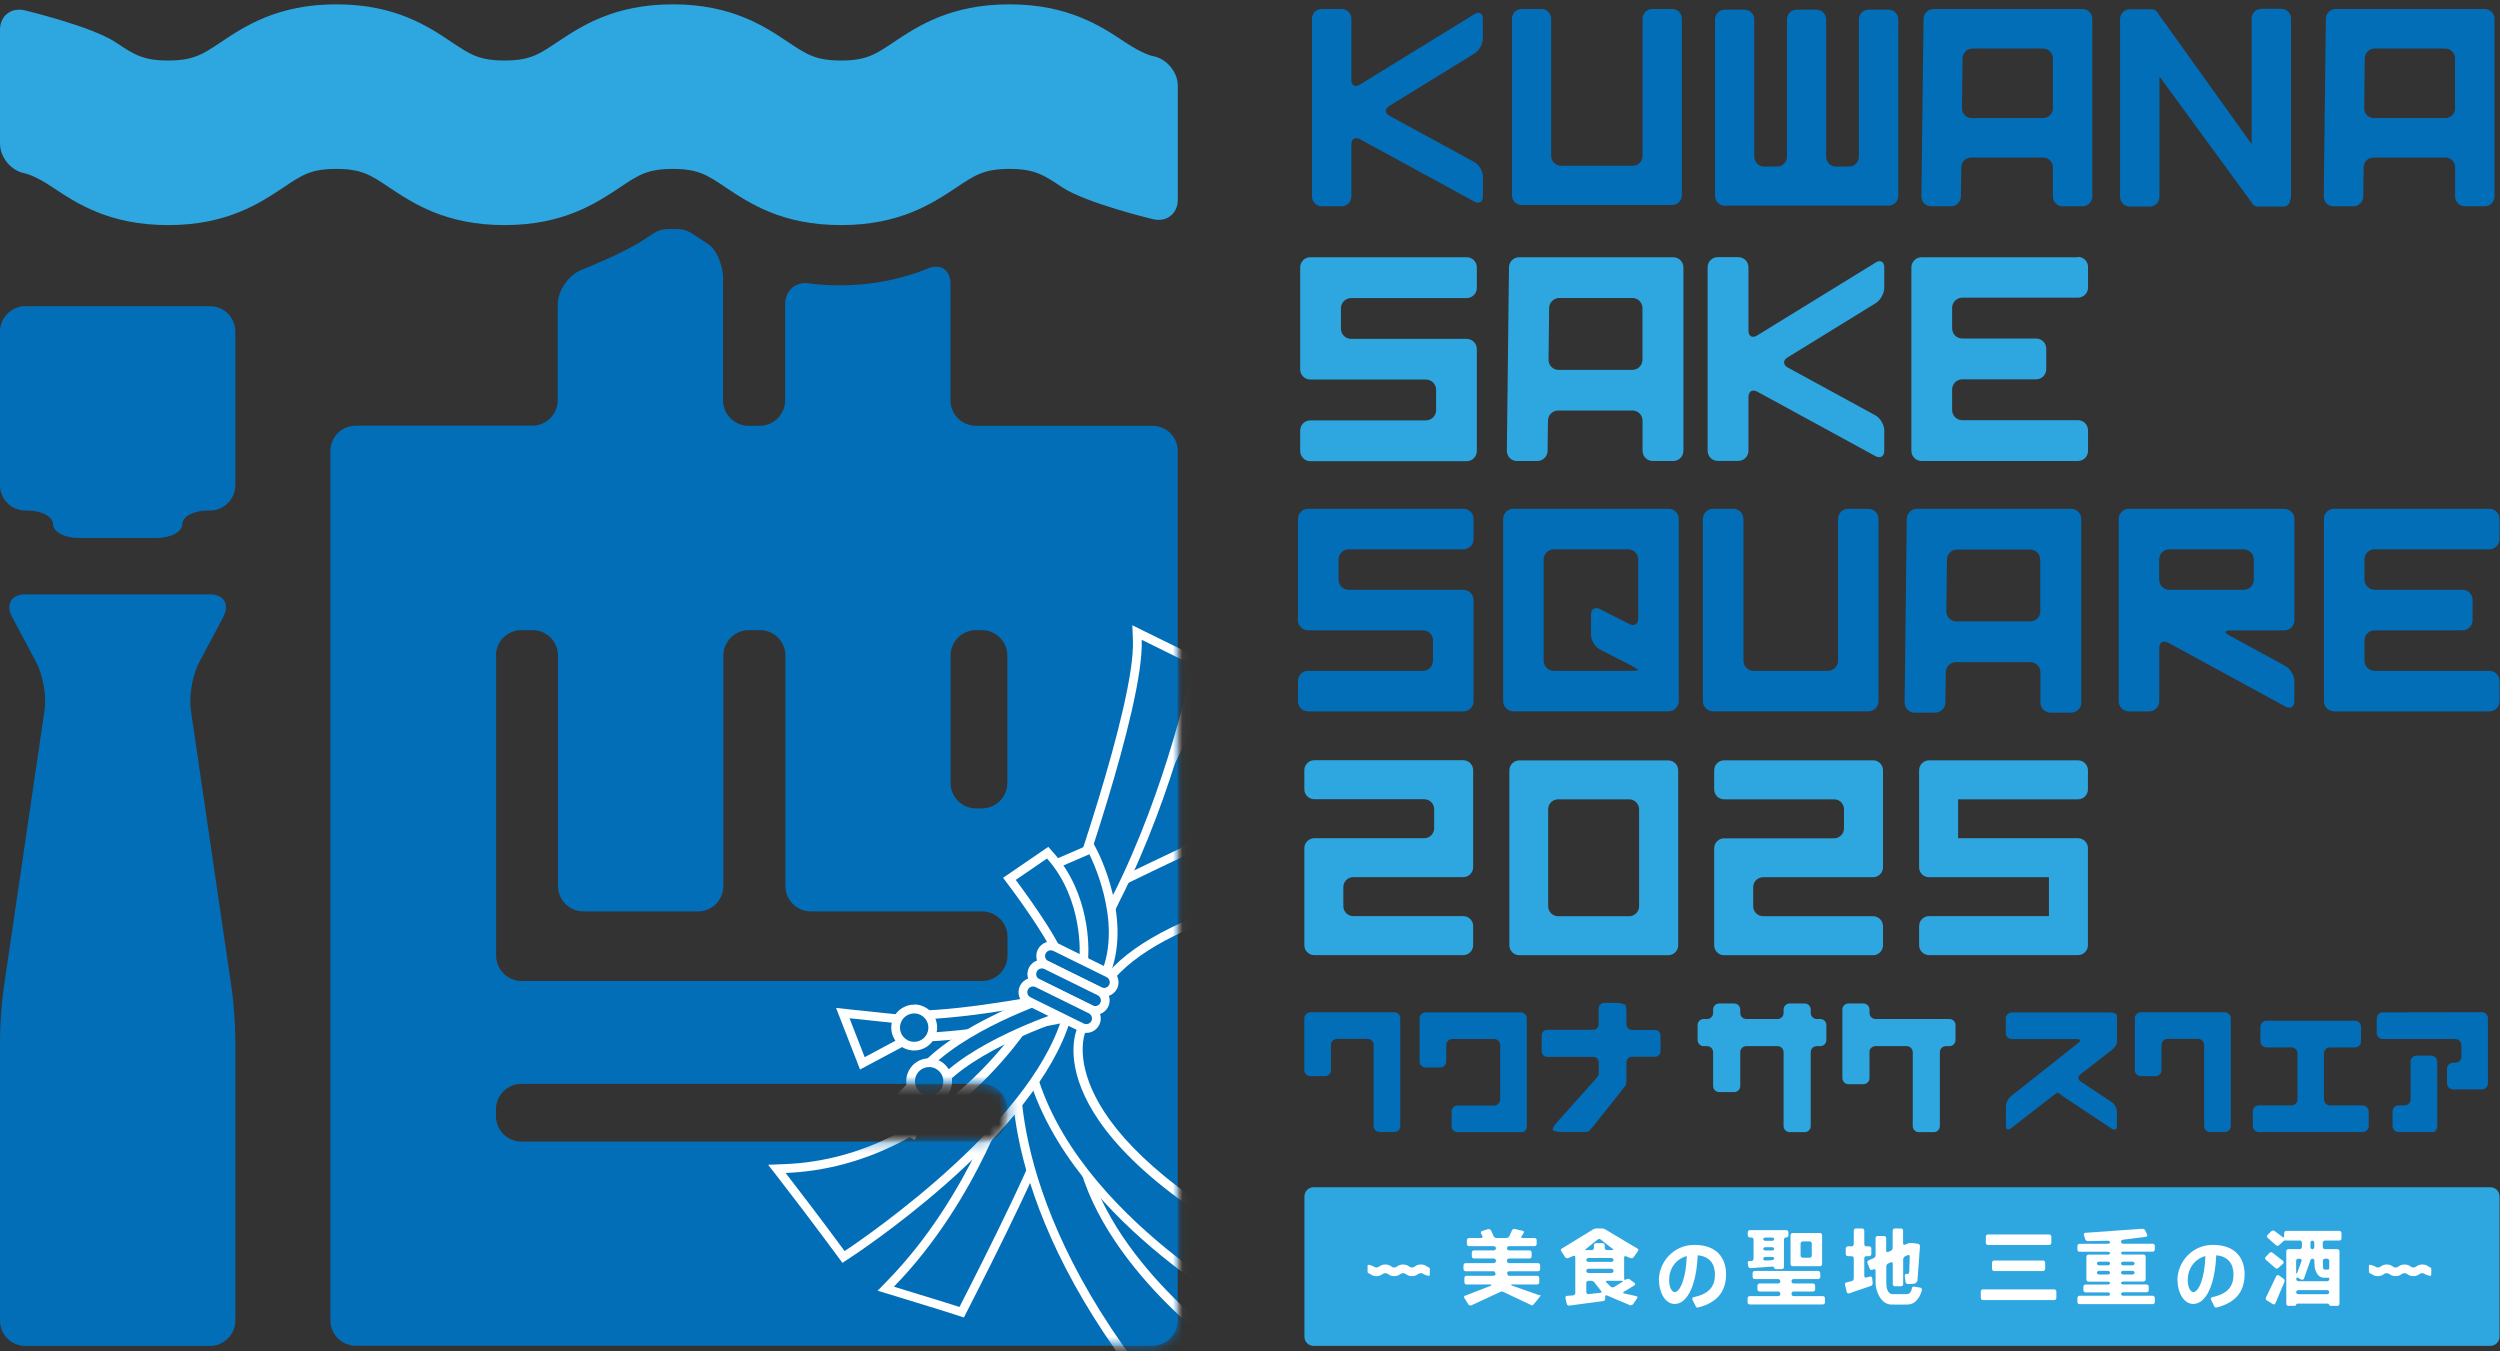 <svg width="259" height="140" viewBox="0 0 259 140" fill="none" xmlns="http://www.w3.org/2000/svg">
<rect x="0" y="0" width="259" height="140" fill="#333333" stroke="none"/>
<path d="M151.95 26.65H135.75C135.17 26.65 134.7 27.12 134.7 27.7V38.27C134.7 38.84 135.17 39.32 135.75 39.32H147.73C148.3 39.32 148.78 39.79 148.78 40.37V42.5C148.78 43.07 148.31 43.55 147.73 43.55H135.75C135.17 43.55 134.7 44.02 134.7 44.6V46.73C134.7 47.3 135.17 47.78 135.75 47.78H151.95C152.52 47.78 153 47.31 153 46.73V36.16C153 35.58 152.53 35.11 151.95 35.11H139.97C139.4 35.11 138.92 34.64 138.92 34.06V31.93C138.92 31.36 139.39 30.88 139.97 30.88H151.95C152.52 30.88 153 30.41 153 29.83V27.7C153 27.12 152.53 26.65 151.95 26.65Z" fill="#2EA7E0"/>
<path d="M215.27 26.65H199.07C198.5 26.65 198.02 27.12 198.02 27.7V46.71C198.02 47.28 198.49 47.76 199.07 47.76H215.27C215.85 47.76 216.32 47.29 216.32 46.71V44.58C216.32 44 215.85 43.53 215.27 43.53H203.29C202.71 43.53 202.24 43.06 202.24 42.48V40.35C202.24 39.77 202.71 39.3 203.29 39.3H210.94C211.52 39.3 211.99 38.83 211.99 38.25V36.12C211.99 35.54 211.52 35.07 210.94 35.07H203.29C202.71 35.07 202.24 34.6 202.24 34.02V31.89C202.24 31.32 202.71 30.84 203.29 30.84H215.27C215.85 30.84 216.32 30.37 216.32 29.79V27.66C216.32 27.08 215.85 26.61 215.27 26.61" fill="#2EA7E0"/>
<path d="M194.32 27.2L182.03 34.76C181.54 35.06 181.14 34.84 181.14 34.26V27.69C181.14 27.11 180.67 26.64 180.09 26.64H177.96C177.38 26.64 176.91 27.11 176.91 27.69V46.7C176.91 47.28 177.38 47.75 177.96 47.75H180.09C180.67 47.75 181.14 47.28 181.14 46.7V41.12C181.14 40.55 181.55 40.3 182.06 40.58L194.29 47.25C194.8 47.53 195.21 47.28 195.21 46.71V44.58C195.21 44.01 194.8 43.31 194.29 43.03L185.22 38.08C184.71 37.8 184.7 37.33 185.19 37.03L194.32 31.41C194.81 31.11 195.21 30.39 195.21 29.82V27.69C195.21 27.11 194.81 26.89 194.32 27.19" fill="#2EA7E0"/>
<path d="M173.34 26.65H157.39C156.81 26.65 156.34 27.12 156.33 27.7L156.11 46.71C156.11 47.29 156.57 47.76 157.14 47.76H159.27C159.85 47.76 160.32 47.29 160.33 46.71L160.37 43.58C160.37 43 160.85 42.53 161.43 42.53H169.12C169.7 42.53 170.17 43 170.17 43.58V46.71C170.17 47.29 170.64 47.76 171.22 47.76H173.35C173.92 47.76 174.4 47.29 174.4 46.71V27.7C174.4 27.12 173.93 26.65 173.35 26.65M170.16 37.27C170.16 37.84 169.69 38.32 169.11 38.32H161.46C160.89 38.32 160.42 37.85 160.43 37.27L160.49 31.92C160.49 31.35 160.97 30.87 161.55 30.87H169.11C169.69 30.87 170.16 31.34 170.16 31.92V37.27Z" fill="#2EA7E0"/>
<path d="M257.43 0.93H241.98C241.42 0.93 240.96 1.39 240.96 1.94L240.74 20.36C240.74 20.92 241.18 21.37 241.74 21.37H243.8C244.36 21.37 244.82 20.91 244.83 20.36L244.87 17.33C244.87 16.77 245.34 16.32 245.89 16.32H253.34C253.9 16.32 254.35 16.78 254.35 17.33V20.36C254.35 20.92 254.81 21.37 255.36 21.37H257.42C257.98 21.37 258.43 20.91 258.43 20.36V1.94C258.43 1.38 257.97 0.93 257.42 0.93M254.35 11.22C254.35 11.78 253.89 12.23 253.34 12.23H245.93C245.37 12.23 244.92 11.77 244.93 11.22L244.99 6.04C244.99 5.48 245.46 5.03 246.01 5.03H253.33C253.89 5.03 254.34 5.49 254.34 6.04V11.22H254.35Z" fill="#036EB8"/>
<path d="M215.76 0.93H200.31C199.75 0.93 199.29 1.39 199.28 1.94L199.06 20.36C199.06 20.92 199.5 21.37 200.06 21.37H202.12C202.68 21.37 203.14 20.91 203.15 20.36L203.19 17.33C203.19 16.77 203.66 16.32 204.22 16.32H211.67C212.23 16.32 212.68 16.78 212.68 17.33V20.36C212.68 20.92 213.14 21.37 213.69 21.37H215.75C216.31 21.37 216.76 20.91 216.76 20.36V1.94C216.76 1.38 216.3 0.93 215.75 0.93M212.68 11.22C212.68 11.78 212.22 12.23 211.67 12.23H204.26C203.7 12.23 203.25 11.77 203.26 11.22L203.32 6.04C203.32 5.48 203.79 5.03 204.35 5.03H211.67C212.23 5.03 212.68 5.49 212.68 6.04V11.22Z" fill="#036EB8"/>
<path d="M152.76 1.46L140.86 8.78C140.39 9.07 140 8.85 140 8.3V1.94C140 1.38 139.54 0.93 138.99 0.93H136.93C136.37 0.93 135.92 1.39 135.92 1.94V20.36C135.92 20.92 136.38 21.37 136.93 21.37H138.99C139.55 21.37 140 20.91 140 20.36V14.95C140 14.39 140.4 14.16 140.89 14.42L152.74 20.88C153.23 21.15 153.63 20.91 153.63 20.35V18.29C153.63 17.73 153.23 17.06 152.74 16.79L143.95 12C143.46 11.73 143.45 11.28 143.92 10.98L152.76 5.54C153.24 5.25 153.62 4.55 153.62 4V1.94C153.62 1.38 153.23 1.17 152.76 1.46Z" fill="#036EB8"/>
<path d="M236.34 0.91H234.28C233.72 0.91 233.27 1.37 233.27 1.92V14.93L223.58 1.4C223.48 1.14 223.22 0.96 222.94 0.96H220.65C220.09 0.96 219.64 1.42 219.64 1.97V20.39C219.64 20.95 220.1 21.4 220.65 21.4H222.71C223.27 21.4 223.72 20.94 223.72 20.39V7.92L233.26 20.96C233.36 21.22 233.62 21.4 233.9 21.4H236.58C236.97 21.4 237.24 21.09 237.26 20.74C237.31 20.62 237.35 20.48 237.35 20.34V1.92C237.35 1.36 236.89 0.91 236.34 0.91Z" fill="#036EB8"/>
<path d="M195.63 1H193.59C193.03 1 192.58 1.46 192.58 2.01V16.24C192.58 16.8 192.12 17.25 191.57 17.25H190.2C189.64 17.25 189.19 16.79 189.19 16.24V2.01C189.19 1.45 188.73 1 188.18 1H186.14C185.58 1 185.13 1.46 185.13 2.01V16.24C185.13 16.8 184.67 17.25 184.12 17.25H182.75C182.19 17.25 181.74 16.79 181.74 16.24V2.01C181.74 1.45 181.28 1 180.73 1H178.69C178.13 1 177.68 1.46 177.68 2.01V20.3C177.68 20.86 178.14 21.31 178.69 21.31H195.65C196.21 21.31 196.66 20.85 196.66 20.3V2.01C196.66 1.45 196.2 1 195.65 1" fill="#036EB8"/>
<path d="M173.22 0.93H171.18C170.62 0.93 170.17 1.39 170.17 1.94V16.16C170.17 16.72 169.71 17.17 169.16 17.17H161.71C161.15 17.17 160.7 16.71 160.7 16.16V1.94C160.7 1.38 160.24 0.93 159.69 0.93H157.65C157.09 0.93 156.64 1.39 156.64 1.94V20.23C156.64 20.79 157.1 21.24 157.65 21.24H173.23C173.79 21.24 174.24 20.78 174.24 20.23V1.94C174.24 1.38 173.78 0.93 173.23 0.93" fill="#036EB8"/>
<path d="M151.61 52.71H135.52C134.94 52.71 134.47 53.18 134.47 53.76V64.251C134.47 64.831 134.94 65.3 135.52 65.3H147.41C147.99 65.3 148.46 65.77 148.46 66.35V68.45C148.46 69.03 147.99 69.501 147.41 69.501H135.52C134.94 69.501 134.47 69.97 134.47 70.55V72.65C134.47 73.231 134.94 73.7 135.52 73.7H151.61C152.19 73.7 152.66 73.231 152.66 72.65V62.16C152.66 61.581 152.19 61.11 151.61 61.11H139.72C139.14 61.11 138.67 60.641 138.67 60.06V57.96C138.67 57.39 139.14 56.91 139.72 56.91H151.61C152.19 56.91 152.66 56.44 152.66 55.86V53.76C152.66 53.18 152.19 52.71 151.61 52.71Z" fill="#036EB8"/>
<path d="M193.57 52.71H191.47C190.9 52.71 190.42 53.18 190.42 53.76V68.45C190.42 69.03 189.95 69.501 189.37 69.501H181.67C181.09 69.501 180.62 69.03 180.62 68.45V53.76C180.62 53.18 180.15 52.71 179.57 52.71H177.47C176.89 52.71 176.42 53.18 176.42 53.76V72.64C176.42 73.22 176.89 73.691 177.47 73.691H193.56C194.14 73.691 194.61 73.22 194.61 72.64V53.76C194.61 53.18 194.14 52.71 193.56 52.71" fill="#036EB8"/>
<path d="M246.01 56.91H257.9C258.48 56.91 258.95 56.44 258.95 55.86V53.76C258.95 53.18 258.48 52.71 257.9 52.71H241.81C241.23 52.71 240.76 53.18 240.76 53.76V72.65C240.76 73.231 241.23 73.7 241.81 73.7H257.9C258.48 73.7 258.95 73.231 258.95 72.65V70.55C258.95 69.97 258.48 69.501 257.9 69.501H246.01C245.43 69.501 244.96 69.03 244.96 68.45V66.35C244.96 65.77 245.43 65.3 246.01 65.3H255.11C255.69 65.3 256.16 64.831 256.16 64.251V62.151C256.16 61.571 255.69 61.1 255.11 61.1H246.01C245.43 61.1 244.96 60.63 244.96 60.05V57.95C244.96 57.37 245.43 56.901 246.01 56.901" fill="#036EB8"/>
<path d="M172.87 52.71H156.78C156.2 52.71 155.73 53.18 155.73 53.76V72.64C155.73 73.22 156.2 73.691 156.78 73.691H172.87C173.45 73.691 173.92 73.22 173.92 72.64V53.76C173.92 53.18 173.45 52.71 172.87 52.71ZM169.72 64.08C169.72 64.66 169.3 64.91 168.79 64.65L165.76 63.1C165.25 62.84 164.83 63.1 164.83 63.67V65.77C164.83 66.34 165.25 67.03 165.76 67.29L168.79 68.841C169.3 69.1 169.72 69.361 169.72 69.41C169.72 69.46 169.25 69.501 168.67 69.501H160.97C160.39 69.501 159.92 69.03 159.92 68.45V57.96C159.92 57.38 160.39 56.91 160.97 56.91H168.67C169.25 56.91 169.72 57.38 169.72 57.96V64.08Z" fill="#036EB8"/>
<path d="M236.64 52.71H220.55C219.97 52.71 219.5 53.18 219.5 53.76V72.65C219.5 73.231 219.97 73.7 220.55 73.7H222.65C223.23 73.7 223.7 73.231 223.7 72.65V67.121C223.7 66.54 224.11 66.3 224.62 66.58L236.77 73.2C237.28 73.48 237.69 73.231 237.69 72.65V70.55C237.69 69.97 237.28 69.281 236.77 69.001L230.92 65.811C230.41 65.531 230.47 65.311 231.05 65.311H236.65C237.23 65.311 237.7 64.84 237.7 64.26V53.77C237.7 53.2 237.23 52.721 236.65 52.721M233.49 60.06C233.49 60.641 233.02 61.11 232.44 61.11H224.74C224.16 61.11 223.69 60.641 223.69 60.06V57.96C223.69 57.38 224.16 56.91 224.74 56.91H232.44C233.01 56.91 233.49 57.38 233.49 57.96V60.06Z" fill="#036EB8"/>
<path d="M214.55 52.71H198.6C198.02 52.71 197.55 53.18 197.54 53.76L197.32 72.781C197.32 73.361 197.78 73.83 198.35 73.83H200.48C201.06 73.83 201.53 73.361 201.54 72.781L201.58 69.65C201.58 69.07 202.06 68.6 202.64 68.6H210.34C210.92 68.6 211.39 69.07 211.39 69.65V72.781C211.39 73.361 211.86 73.83 212.44 73.83H214.57C215.15 73.83 215.62 73.361 215.62 72.781V53.76C215.62 53.19 215.15 52.71 214.57 52.71M211.38 63.33C211.38 63.91 210.91 64.38 210.33 64.38H202.68C202.1 64.38 201.64 63.91 201.64 63.33L201.7 57.98C201.7 57.4 202.18 56.931 202.76 56.931H210.32C210.9 56.931 211.37 57.4 211.37 57.98V63.33H211.38Z" fill="#036EB8"/>
<path d="M177.48 112.51C177.48 112.86 177.76 113.14 178.11 113.14H179.66C180.01 113.14 180.29 112.86 180.29 112.51V109.01C180.29 108.66 180.57 108.38 180.92 108.38H184.15C184.5 108.38 184.78 108.66 184.78 109.01V116.66C184.78 117 185.06 117.29 185.41 117.29H186.96C187.31 117.29 187.59 117.01 187.59 116.66V109.01C187.59 108.66 187.87 108.38 188.22 108.38H188.58C188.93 108.38 189.21 108.1 189.21 107.75V106.2C189.21 105.85 188.93 105.57 188.58 105.57H188.22C187.88 105.57 187.59 105.29 187.59 104.94V104.59C187.59 104.24 187.31 103.96 186.96 103.96H185.41C185.06 103.96 184.78 104.24 184.78 104.59V104.94C184.78 105.29 184.5 105.57 184.15 105.57H180.92C180.57 105.57 180.29 105.29 180.29 104.94V104.59C180.29 104.24 180.01 103.96 179.66 103.96H178.11C177.76 103.96 177.48 104.24 177.48 104.59V104.94C177.48 105.29 177.2 105.57 176.85 105.57H176.5C176.15 105.57 175.87 105.85 175.87 106.2V107.75C175.87 108.1 176.15 108.38 176.5 108.38H176.85C177.2 108.38 177.48 108.66 177.48 109.01V112.51Z" fill="#2EA7E0"/>
<path d="M193.67 109.01C193.67 108.66 193.95 108.38 194.3 108.38H197.53C197.87 108.38 198.16 108.66 198.16 109.01V116.66C198.16 117 198.44 117.29 198.79 117.29H200.34C200.69 117.29 200.97 117.01 200.97 116.66V109.01C200.97 108.66 201.25 108.38 201.6 108.38H201.96C202.31 108.38 202.59 108.1 202.59 107.75V106.2C202.59 105.85 202.31 105.57 201.96 105.57H194.31C193.96 105.57 193.68 105.29 193.68 104.94V104.59C193.68 104.24 193.4 103.96 193.05 103.96H191.5C191.15 103.96 190.87 104.24 190.87 104.59V111.69C190.87 112.03 191.15 112.32 191.5 112.32H193.05C193.4 112.32 193.68 112.04 193.68 111.69V109L193.67 109.01Z" fill="#2EA7E0"/>
<path d="M245.39 115.15C245.39 114.8 245.11 114.52 244.76 114.52H241.39C241.04 114.52 240.76 114.24 240.76 113.89V109.14C240.76 108.79 241.04 108.51 241.39 108.51H243.97C244.32 108.51 244.6 108.23 244.6 107.88V106.38C244.6 106.03 244.32 105.75 243.97 105.75H234.81C234.46 105.75 234.18 106.03 234.18 106.38V107.88C234.18 108.22 234.46 108.51 234.81 108.51H237.39C237.74 108.51 238.02 108.79 238.02 109.14V113.89C238.02 114.23 237.74 114.52 237.39 114.52H234.02C233.67 114.52 233.39 114.8 233.39 115.15V116.65C233.39 117 233.67 117.28 234.02 117.28H244.77C245.12 117.28 245.4 117 245.4 116.65V115.15H245.39Z" fill="#036EB8"/>
<path d="M223.93 108.26C223.93 107.91 224.21 107.63 224.56 107.63H227.72C228.07 107.63 228.35 107.91 228.35 108.26V116.65C228.35 117 228.63 117.28 228.98 117.28H230.48C230.83 117.28 231.11 117 231.11 116.65V105.5C231.11 105.15 230.83 104.87 230.48 104.87H221.8C221.45 104.87 221.17 105.15 221.17 105.5V110.86C221.17 111.21 221.45 111.49 221.8 111.49H223.3C223.65 111.49 223.93 111.21 223.93 110.86V108.26Z" fill="#036EB8"/>
<path d="M252.03 117.28C252.29 117.28 252.5 117 252.5 116.65V109.99C252.5 109.65 252.22 109.36 251.87 109.36H250.37C250.02 109.36 249.74 109.64 249.74 109.99V113.89C249.74 114.24 249.46 114.52 249.11 114.52H248.5C248.15 114.52 247.87 114.8 247.87 115.15V116.65C247.87 117 248.15 117.28 248.5 117.28H252.03Z" fill="#036EB8"/>
<path d="M257.75 105.49C257.75 105.14 257.47 104.86 257.12 104.86L246.86 104.88C246.51 104.88 246.23 105.16 246.23 105.51V107.01C246.23 107.35 246.51 107.64 246.86 107.64H254.37C254.72 107.64 255 107.92 255 108.27V109.47C255 109.81 254.72 110.1 254.37 110.1H254.14C253.79 110.1 253.51 110.38 253.51 110.73V112.23C253.51 112.58 253.79 112.86 254.14 112.86H257.12C257.47 112.86 257.75 112.58 257.75 112.23V105.49Z" fill="#036EB8"/>
<path d="M213.18 113.16C213.18 113.16 213.41 113.37 213.7 113.56L218.79 116.94C219.08 117.13 219.31 117 219.31 116.66V115.16C219.31 114.81 219.07 114.38 218.79 114.19L215.55 112.04C215.26 111.85 215.25 111.52 215.52 111.31L218.82 108.75C219.09 108.54 219.32 108.2 219.32 108.01V105.25C219.32 105.05 219.04 104.89 218.69 104.89H208.43C208.09 104.89 207.8 105.17 207.8 105.52V107.02C207.8 107.37 208.08 107.65 208.43 107.65H215.18C215.53 107.65 215.59 107.83 215.32 108.04L208.3 113.6C208.03 113.81 207.81 114.27 207.81 114.62V116.67C207.81 117.01 208.03 117.12 208.31 116.91L212.7 113.51C212.97 113.3 213.2 113.15 213.2 113.18" fill="#036EB8"/>
<path d="M137.89 108.26C137.89 107.91 138.17 107.63 138.52 107.63H141.68C142.03 107.63 142.31 107.91 142.31 108.26V116.65C142.31 117 142.59 117.28 142.94 117.28H144.44C144.79 117.28 145.07 117 145.07 116.65V105.5C145.07 105.15 144.79 104.87 144.44 104.87H135.76C135.41 104.87 135.13 105.15 135.13 105.5V110.86C135.13 111.21 135.41 111.49 135.76 111.49H137.26C137.61 111.49 137.89 111.21 137.89 110.86V108.26Z" fill="#036EB8"/>
<path d="M147.7 104.88C147.35 104.88 147.07 105.16 147.07 105.51V109.96C147.07 110.31 147.35 110.59 147.7 110.59H149.2C149.55 110.59 149.83 110.31 149.83 109.96V108.27C149.83 107.92 150.11 107.64 150.46 107.64H154.79C155.13 107.64 155.42 107.92 155.42 108.27V113.9C155.42 114.25 155.14 114.53 154.79 114.53H151.01C150.66 114.53 150.38 114.81 150.38 115.16V116.66C150.38 117.01 150.66 117.29 151.01 117.29H157.71C157.97 117.29 158.18 117.01 158.18 116.66V105.51C158.18 105.16 157.9 104.88 157.55 104.88H147.71H147.7Z" fill="#036EB8"/>
<path d="M172.03 107.27C172.03 106.96 171.77 106.7 171.46 106.7H169.07C168.76 106.7 168.5 106.44 168.5 106.13V104.93C168.5 104.62 168.45 104.26 168.4 104.13C168.34 104.01 167.79 103.9 167.48 103.9H166.19C165.88 103.9 165.62 104.16 165.62 104.47V106.12C165.62 106.43 165.36 106.69 165.05 106.69H160.29C159.98 106.69 159.72 106.95 159.72 107.26V108.92C159.72 109.23 159.98 109.49 160.29 109.49H165.06C165.37 109.49 165.63 109.75 165.63 110.06V110.66C165.63 110.97 165.63 111.29 165.61 111.37C165.6 111.44 165.31 111.79 165.1 112.02L161.27 116.31C161.06 116.54 160.87 116.86 160.85 117C160.83 117.15 161.35 117.27 161.66 117.27H163.82C164.13 117.27 164.44 117.27 164.49 117.25C164.55 117.24 164.83 116.96 165.03 116.72L167.97 113.02C168.17 112.77 168.36 112.52 168.41 112.46C168.46 112.4 168.5 111.96 168.5 111.64V110.05C168.5 109.74 168.76 109.48 169.07 109.48H171.46C171.77 109.48 172.03 109.22 172.03 108.91V107.25V107.27Z" fill="#036EB8"/>
<path d="M151.59 98.95C152.16 98.95 152.62 98.49 152.62 97.92V95.94C152.62 95.37 152.16 94.91 151.59 94.91H140.2C139.64 94.91 139.17 94.45 139.17 93.88V91.9C139.17 91.33 139.63 90.87 140.2 90.87H151.59C152.16 90.87 152.62 90.41 152.62 89.84V79.79C152.62 79.23 152.16 78.76 151.59 78.76H136.16C135.6 78.76 135.13 79.22 135.13 79.79V81.77C135.13 82.33 135.59 82.8 136.16 82.8H147.55C148.12 82.8 148.58 83.26 148.58 83.83V85.81C148.58 86.37 148.12 86.84 147.55 86.84H136.16C135.6 86.84 135.13 87.3 135.13 87.87V97.92C135.13 98.49 135.59 98.95 136.16 98.95H151.59Z" fill="#2EA7E0"/>
<path d="M157.4 78.78C156.84 78.78 156.37 79.24 156.37 79.81V97.93C156.37 98.5 156.83 98.96 157.4 98.96H172.83C173.4 98.96 173.86 98.5 173.86 97.93V79.81C173.86 79.24 173.4 78.78 172.83 78.78H157.4ZM169.81 93.89C169.81 94.46 169.35 94.92 168.78 94.92H161.42C160.86 94.92 160.39 94.46 160.39 93.89V83.84C160.39 83.27 160.85 82.81 161.42 82.81H168.78C169.34 82.81 169.81 83.27 169.81 83.84V93.89Z" fill="#2EA7E0"/>
<path d="M194.05 90.88C194.62 90.88 195.08 90.42 195.08 89.85V79.8C195.08 79.23 194.62 78.77 194.05 78.77H178.62C178.06 78.77 177.59 79.23 177.59 79.8V81.78C177.59 82.35 178.05 82.81 178.62 82.81H190.01C190.58 82.81 191.04 83.27 191.04 83.84V85.82C191.04 86.38 190.58 86.85 190.01 86.85H178.62C178.06 86.85 177.59 87.31 177.59 87.88V97.93C177.59 98.5 178.05 98.96 178.62 98.96H194.05C194.62 98.96 195.08 98.5 195.08 97.93V95.95C195.08 95.39 194.62 94.92 194.05 94.92H182.66C182.1 94.92 181.63 94.46 181.63 93.89V91.91C181.63 91.34 182.09 90.88 182.66 90.88H194.05Z" fill="#2EA7E0"/>
<path d="M203.89 82.81H215.28C215.84 82.81 216.31 82.35 216.31 81.78V79.8C216.31 79.24 215.85 78.77 215.28 78.77H199.85C199.28 78.77 198.82 79.23 198.82 79.8V89.85C198.82 90.42 199.28 90.88 199.85 90.88H212.27V94.91H199.85C199.28 94.91 198.82 95.37 198.82 95.94V97.92C198.82 98.48 199.28 98.95 199.85 98.95H215.28C215.84 98.95 216.31 98.49 216.31 97.92V87.87C216.31 87.31 215.85 86.84 215.28 86.84H202.86V82.81H203.89Z" fill="#2EA7E0"/>
<path d="M24.38 34.35C24.38 32.9 23.2 31.72 21.75 31.72H2.63C1.18 31.72 0 32.91 0 34.35V50.26C0 51.71 1.18 52.89 2.63 52.89H2.87C4.31 52.89 5.5 53.53 5.5 54.31C5.5 55.09 6.68 55.73 8.13 55.73H16.25C17.7 55.73 18.88 55.09 18.88 54.31C18.88 53.53 20.06 52.89 21.51 52.89H21.75C23.19 52.89 24.38 51.71 24.38 50.26V34.35Z" fill="#036EB8"/>
<path d="M23.14 63.89C23.82 62.61 23.19 61.57 21.75 61.57H2.63C1.19 61.57 0.56 62.61 1.24 63.89L3.77 68.64C4.45 69.92 4.83 72.13 4.62 73.56L0.38 102.41C0.17 103.84 0 106.19 0 107.64V136.81C0 138.26 1.18 139.44 2.63 139.44H21.75C23.19 139.44 24.38 138.26 24.38 136.81V107.64C24.38 106.19 24.21 103.84 24 102.41L19.77 73.56C19.56 72.13 19.94 69.92 20.62 68.64L23.15 63.89H23.14Z" fill="#036EB8"/>
<path d="M122.02 46.74C122.02 45.291 120.84 44.111 119.39 44.111H101.1C99.66 44.111 98.47 42.931 98.47 41.48V29.39C98.47 27.941 97.39 27.25 96.07 27.84C96.07 27.84 92.24 29.561 87.13 29.561C84.92 29.561 83.92 29.37 83.92 29.37C82.5 29.101 81.34 30.07 81.34 31.511V41.48C81.34 42.92 80.16 44.111 78.71 44.111H77.54C76.09 44.111 74.91 42.931 74.91 41.48V28.89C74.91 27.441 74.22 25.831 73.37 25.3L72.73 24.87C71.1 23.78 71.03 23.73 69.69 23.73C68.35 23.73 68.29 23.77 66.65 24.87C64.65 26.21 60.22 27.971 60.22 27.971C58.88 28.511 57.78 30.131 57.78 31.57V41.471C57.78 42.91 56.6 44.1 55.15 44.1H36.86C35.41 44.1 34.23 45.281 34.23 46.73V136.79C34.23 138.24 35.41 139.42 36.86 139.42H119.38C120.83 139.42 122.01 138.24 122.01 136.79V46.73L122.02 46.74ZM101.73 65.281C103.17 65.281 104.36 66.46 104.36 67.91V81.121C104.36 82.57 103.18 83.751 101.73 83.751H101.11C99.67 83.751 98.48 82.57 98.48 81.121V67.91C98.48 66.471 99.66 65.281 101.11 65.281H101.73ZM51.38 67.91C51.38 66.471 52.56 65.281 54.01 65.281H55.18C56.63 65.281 57.81 66.46 57.81 67.91V91.79C57.81 93.24 58.99 94.421 60.44 94.421H72.31C73.76 94.421 74.94 93.24 74.94 91.79V67.91C74.94 66.471 76.12 65.281 77.57 65.281H78.74C80.19 65.281 81.37 66.46 81.37 67.91V91.79C81.37 93.24 82.55 94.421 84 94.421H101.75C103.19 94.421 104.38 95.6 104.38 97.05V99.001C104.38 100.45 103.2 101.63 101.75 101.63H54.03C52.59 101.63 51.4 100.45 51.4 99.001V67.91H51.38ZM51.38 114.92C51.38 113.48 52.56 112.29 54.01 112.29H101.73C103.17 112.29 104.36 113.47 104.36 114.92V115.64C104.36 117.09 103.18 118.27 101.73 118.27H54.01C52.57 118.27 51.38 117.09 51.38 115.64V114.92Z" fill="#036EB8"/>
<path d="M122.02 20.69C122.02 22.14 120.87 23.04 119.46 22.71C119.46 22.71 112.51 21.05 110.02 19.39C108.14 18.13 107.19 17.5 104.58 17.5C101.97 17.5 101.02 18.13 99.13 19.39C96.64 21.05 93.24 23.32 87.13 23.32C81.02 23.32 77.63 21.05 75.14 19.39C73.26 18.13 72.32 17.5 69.7 17.5C67.08 17.5 66.14 18.13 64.26 19.39C61.77 21.05 58.37 23.32 52.27 23.32C46.17 23.32 42.77 21.05 40.28 19.39C38.4 18.13 37.46 17.5 34.84 17.5C32.22 17.5 31.28 18.13 29.41 19.39C26.92 21.05 23.52 23.32 17.42 23.32C11.32 23.32 7.91 21.05 5.43 19.39C3.55 18.13 2.58 17.96 2.58 17.96C1.17 17.71 0 16.32 0 14.87V3.09C0 1.64 1.15 0.74 2.56 1.07C2.56 1.07 9.51 2.73 11.99 4.39C13.87 5.64 14.81 6.27 17.42 6.27C20.03 6.27 20.98 5.64 22.85 4.39C25.34 2.73 28.74 0.45 34.84 0.45C40.94 0.45 44.35 2.72 46.83 4.39C48.71 5.64 49.65 6.27 52.27 6.27C54.89 6.27 55.83 5.64 57.71 4.38C60.2 2.72 63.6 0.45 69.7 0.45C75.8 0.45 79.21 2.72 81.69 4.39C83.57 5.64 84.51 6.27 87.13 6.27C89.75 6.27 90.69 5.64 92.57 4.38C95.06 2.72 98.46 0.45 104.57 0.45C110.68 0.45 114.08 2.72 116.57 4.38C118.45 5.64 119.43 5.81 119.43 5.81C120.85 6.06 122.02 7.45 122.02 8.89V20.67V20.69Z" fill="#2EA7E0"/>
<mask id="mask0_2003_852" style="mask-type:luminance" maskUnits="userSpaceOnUse" x="34" y="23" width="89" height="117">
<path d="M51.38 115.64V114.92C51.38 113.47 52.56 112.29 54.01 112.29H101.73C103.17 112.29 104.36 113.47 104.36 114.92V115.64C104.36 117.09 103.18 118.27 101.73 118.27H54.01C52.57 118.27 51.38 117.09 51.38 115.64ZM72.3 94.421C73.75 94.421 74.93 93.24 74.93 91.79V67.91C74.93 66.46 76.11 65.281 77.56 65.281H78.73C80.18 65.281 81.36 66.46 81.36 67.91V91.79C81.36 93.231 82.54 94.421 83.99 94.421H101.74C103.18 94.421 104.37 95.6 104.37 97.05V99.001C104.37 100.44 103.19 101.63 101.74 101.63H54.02C52.58 101.63 51.39 100.45 51.39 99.001V67.91C51.39 66.46 52.57 65.281 54.02 65.281H55.19C56.64 65.281 57.82 66.46 57.82 67.91V91.79C57.82 93.231 59 94.421 60.45 94.421H72.32H72.3ZM98.48 81.121V67.91C98.48 66.46 99.66 65.281 101.11 65.281H101.73C103.17 65.281 104.36 66.46 104.36 67.91V81.121C104.36 82.57 103.18 83.751 101.73 83.751H101.11C99.67 83.751 98.48 82.57 98.48 81.121ZM66.67 24.881C64.67 26.221 60.24 27.98 60.24 27.98C58.9 28.52 57.8 30.14 57.8 31.581V41.48C57.8 42.931 56.62 44.111 55.17 44.111H36.88C35.43 44.111 34.25 45.291 34.25 46.74V136.8C34.25 138.25 35.43 139.43 36.88 139.43H119.4C120.85 139.43 122.03 138.25 122.03 136.8V46.74C122.03 45.3 120.85 44.111 119.4 44.111H101.11C99.67 44.111 98.48 42.931 98.48 41.48V29.39C98.48 27.951 97.4 27.25 96.08 27.84C96.08 27.84 92.25 29.561 87.14 29.561C84.93 29.561 83.93 29.37 83.93 29.37C82.51 29.101 81.35 30.07 81.35 31.511V41.48C81.35 42.931 80.17 44.111 78.72 44.111H77.55C76.1 44.111 74.92 42.931 74.92 41.48V28.89C74.92 27.441 74.23 25.831 73.38 25.3L72.74 24.87C71.1 23.78 71.04 23.73 69.71 23.73C68.38 23.73 68.31 23.77 66.67 24.87" fill="white"/>
</mask>
<g mask="url(#mask0_2003_852)">
<path d="M148.46 96.18C148.4 96.16 142.3 94.4 130.55 94.4C128.05 94.4 125.44 94.481 122.79 94.641C121.57 94.71 120.54 94.751 119.74 94.751C117.78 94.751 117.11 94.561 117.04 93.971C116.99 93.52 116.86 92.32 135.61 88.29C136.01 88.24 144.4 87.21 146.99 87.21C147.32 87.21 147.54 87.231 147.69 87.26L147.99 87.331L148.04 87.63C148.42 89.891 149.01 95.46 149.04 95.701L149.11 96.38L148.46 96.191V96.18Z" fill="#036EB8"/>
<path d="M146.99 87.66C147.26 87.66 147.47 87.671 147.59 87.701C147.97 89.971 148.58 95.74 148.58 95.74C148.58 95.74 142.51 93.941 130.54 93.941C128.17 93.941 125.58 94.01 122.75 94.18C121.5 94.251 120.5 94.29 119.72 94.29C109.86 94.29 135.69 88.74 135.69 88.74C135.69 88.74 144.39 87.671 146.97 87.671M146.99 86.751C144.38 86.751 135.95 87.79 135.6 87.831H135.56L135.52 87.841C135.47 87.841 130.87 88.841 126.33 89.971C116.42 92.441 116.49 93.1 116.59 94.01C116.71 95.1 118.03 95.191 119.74 95.191C120.55 95.191 121.59 95.15 122.82 95.081C125.46 94.921 128.06 94.841 130.55 94.841C142.21 94.841 148.27 96.581 148.33 96.6L149.63 96.981L149.49 95.63C149.47 95.391 148.87 89.811 148.49 87.54L148.39 86.941L147.79 86.8C147.6 86.76 147.36 86.74 146.99 86.74" fill="white"/>
<path d="M115.62 94.751C114.28 94.751 113.82 93.29 113.76 92.421V92.27L118.46 84.641C118.5 84.55 124.64 72.18 126.18 68.951L126.4 68.501L126.83 68.751C130.05 70.66 133.74 73.15 133.78 73.171L134.17 73.43L133.9 73.811C133.84 73.891 128.18 81.79 119.47 92.001C117.9 93.841 116.65 94.731 115.63 94.731" fill="#036EB8"/>
<path d="M126.6 69.15C129.84 71.07 133.53 73.561 133.53 73.561C133.53 73.561 127.92 81.41 119.12 91.721C117.46 93.671 116.35 94.29 115.62 94.29C114.34 94.29 114.21 92.38 114.21 92.38L118.85 84.88C118.85 84.88 125.03 72.41 126.6 69.141M126.21 67.861L125.78 68.76C124.28 71.9 118.43 83.68 118.05 84.451L113.44 91.921L113.29 92.171L113.31 92.46C113.4 93.79 114.17 95.21 115.63 95.21C116.8 95.21 118.13 94.29 119.82 92.32C128.54 82.1 134.22 74.18 134.27 74.1L134.81 73.341L134.04 72.82C134.04 72.82 130.3 70.29 127.07 68.38L126.22 67.871L126.21 67.861Z" fill="white"/>
<path d="M111.36 103.931C110.98 103.931 110.64 103.771 110.4 103.471C109.42 102.251 110.09 98.811 110.24 98.13L110.26 98.04L114.25 92.251L114.37 92.201C114.42 92.18 114.69 92.05 115.12 91.841C125.98 86.531 132.39 83.701 134.19 83.441L134.43 83.4L134.59 83.581C136.88 86.081 139.43 90.3 139.53 90.481L139.88 91.061L139.21 91.171C139.03 91.201 121.08 94.081 115.09 101.121C113.45 103.051 112.26 103.941 111.35 103.941" fill="#036EB8"/>
<path d="M134.26 83.891C136.55 86.391 139.15 90.71 139.15 90.71C139.15 90.71 120.93 93.57 114.75 100.811C113.09 102.761 112.02 103.471 111.36 103.471C109.56 103.471 110.68 98.221 110.68 98.221L114.55 92.611C114.97 92.421 131.26 84.32 134.26 83.871M134.6 82.921L134.12 82.99C132.25 83.27 125.97 86.031 114.92 91.43C114.5 91.641 114.24 91.76 114.18 91.79L113.95 91.891L113.8 92.1L109.93 97.71L109.83 97.861L109.79 98.04C109.58 99.04 108.96 102.421 110.04 103.761C110.37 104.171 110.84 104.391 111.36 104.391C112.43 104.391 113.68 103.471 115.44 101.411C121.33 94.501 139.11 91.641 139.29 91.621L140.62 91.411L139.93 90.251C139.82 90.07 137.26 85.811 134.93 83.281L134.6 82.921Z" fill="white"/>
<path d="M110.07 102.85L110.42 94.51L110.44 94.441C110.52 94.231 118.1 73.07 117.82 66.29L117.79 65.531L124.06 68.621L123.99 68.96C123.96 69.091 121.37 81.811 115.56 93.221C111.01 102.851 110.92 102.85 110.55 102.85H110.08H110.07Z" fill="#036EB8"/>
<path d="M118.28 66.281L123.55 68.88C123.55 68.88 121.01 81.54 115.16 93.031C110.85 102.161 110.57 102.411 110.55 102.411L110.88 94.621C110.88 94.621 118.57 73.251 118.28 66.29M117.31 64.781L117.37 66.311C117.64 73.01 110.09 94.081 110.02 94.29L109.97 94.421V94.561L109.63 102.35V102.451L109.64 102.551L109.78 103.29H110.54C111.033 103.29 112.843 99.99 115.97 93.391C121.8 81.951 124.41 69.16 124.43 69.031L124.57 68.35L123.94 68.04L118.67 65.451L117.3 64.77L117.31 64.781Z" fill="white"/>
<path d="M99.26 135.831C99.26 135.831 97.24 135.171 92.48 133.731L91.77 133.511L92.29 132.971C100.94 124.091 104.56 112.301 104.6 112.181L104.62 112.121L106.39 109.321L106.79 109.821C106.9 109.961 109.56 113.371 108.38 117.361C107.25 121.171 100.12 135.011 99.82 135.591L99.64 135.931L99.27 135.811L99.26 135.831Z" fill="#036EB8"/>
<path d="M106.43 110.121C106.43 110.121 109.06 113.441 107.93 117.251C106.8 121.061 99.4 135.401 99.4 135.401C99.4 135.401 97.43 134.761 92.61 133.301C101.45 124.231 105.02 112.321 105.02 112.321L106.41 110.121H106.43ZM106.34 108.551L105.66 109.631L104.27 111.831L104.2 111.931L104.16 112.051C104.12 112.171 100.53 123.861 91.96 132.651L90.92 133.721L92.35 134.151C97.1 135.591 99.1 136.241 99.12 136.251L99.86 136.491L100.21 135.801C100.51 135.211 107.66 121.341 108.8 117.491C110.05 113.271 107.25 109.691 107.13 109.541L106.33 108.541L106.34 108.551Z" fill="white"/>
<path d="M120.33 145.341C103.33 124.841 105.3 110.221 105.39 109.611L105.41 109.471L105.51 109.371C105.51 109.371 106.31 108.531 107.37 108.531C109.54 108.531 111 111.661 111.71 117.841C113.1 129.961 126.99 139.721 127.13 139.811L127.39 139.991L127.31 140.301C127.27 140.451 127.17 140.821 120.95 145.421L120.6 145.681L120.33 145.35V145.341Z" fill="#036EB8"/>
<path d="M107.37 108.981C108.65 108.981 110.41 110.481 111.26 117.891C112.69 130.351 126.87 140.181 126.87 140.181C126.87 140.181 126.77 140.551 120.67 145.051C103.6 124.471 105.83 109.671 105.83 109.671C105.83 109.671 106.48 108.971 107.36 108.971M107.37 108.071C106.14 108.071 105.27 108.951 105.18 109.061L104.99 109.271L104.95 109.551C104.86 110.171 102.86 124.991 119.99 145.641L120.54 146.301L121.23 145.791C127.58 141.101 127.67 140.761 127.76 140.421L127.92 139.801L127.4 139.441C127.26 139.341 113.54 129.691 112.17 117.791C111.42 111.251 109.85 108.071 107.38 108.071" fill="white"/>
<path d="M130.42 136.421C130.37 136.391 125.13 133.631 119.6 128.921C114.47 124.561 108.03 117.591 106.45 109.151L106.41 108.971L106.52 108.811C109.36 104.681 109.62 104.681 109.88 104.681H109.99L111.86 105.671L112.07 106.611L112 106.751C111.95 106.851 107.6 117.121 133.07 130.341L133.43 130.531L133.28 130.911C131.18 136.421 130.99 136.441 130.67 136.471H130.54L130.42 136.421Z" fill="#036EB8"/>
<path d="M109.88 105.14L111.46 105.98L111.59 106.57C111.59 106.57 106.6 117.13 132.86 130.75C130.86 136 130.63 136.02 130.63 136.02C130.63 136.02 109.91 125.16 106.89 109.08C109.53 105.24 109.85 105.15 109.88 105.15M109.88 104.23C109.38 104.23 109.12 104.23 106.15 108.55L105.94 108.86L106.01 109.23C107.62 117.8 114.13 124.85 119.32 129.26C124.89 134 130.01 136.7 130.23 136.81L130.47 136.93L130.74 136.91C131.36 136.85 131.53 136.84 133.73 131.06L134.02 130.3L133.3 129.93C108.32 116.97 112.39 107.03 112.44 106.93L112.56 106.66L112.5 106.36L112.37 105.78L112.28 105.37L111.9 105.17L110.32 104.33L110.12 104.22H109.89L109.88 104.23Z" fill="white"/>
<path d="M87.13 129.881C87.13 129.881 84.6 126.421 81.03 121.801L80.49 121.1L81.37 121.061C97.88 120.371 106.97 105.011 107.06 104.861C108.34 102.861 110.04 100.51 110.91 100.51C111.12 100.51 111.32 100.61 111.44 100.79C111.7 101.17 111.84 101.971 110.1 106.621C105.8 118.121 88.48 129.521 87.75 130.001L87.39 130.241L87.13 129.891V129.881Z" fill="#036EB8"/>
<path d="M110.91 100.961C111.37 100.961 111.23 102.291 109.67 106.451C105.37 117.951 87.5 129.611 87.5 129.611C87.5 129.611 85.01 126.201 81.39 121.521C98.36 120.821 107.45 105.091 107.45 105.091C107.45 105.091 110.11 100.961 110.91 100.961ZM110.91 100.051C110.52 100.051 109.61 100.051 106.68 104.591C106.57 104.781 97.6 119.931 81.34 120.601L79.58 120.671L80.66 122.061C84.23 126.681 86.73 130.101 86.76 130.131L87.27 130.831L87.99 130.361C88.73 129.881 106.17 118.401 110.52 106.761C112.34 101.891 112.18 101.051 111.81 100.521C111.6 100.221 111.27 100.051 110.91 100.051Z" fill="white"/>
<path d="M87.31 104.96L94.34 105.7L95.12 107.08L89.34 110.17L87.31 104.96Z" fill="#036EB8"/>
<path d="M88.01 105.491L94.06 106.131L94.49 106.901L89.58 109.521L88.01 105.491ZM86.62 104.431L87.16 105.821L88.73 109.851L89.1 110.801L90 110.321L94.91 107.701L95.73 107.261L95.28 106.451L94.85 105.681L94.62 105.271L94.15 105.221L88.09 104.581L86.61 104.421L86.62 104.431Z" fill="white"/>
<path d="M91.2 115.82L95.65 111.24L96.99 111.89L94.54 117.47L91.2 115.82Z" fill="#036EB8"/>
<path d="M95.75 111.791L96.4 112.111L94.32 116.851L91.96 115.691L95.74 111.791H95.75ZM95.55 110.681L95.09 111.151L91.31 115.051L90.44 115.951L91.56 116.501L93.92 117.661L94.77 118.081L95.15 117.211L97.23 112.471L97.58 111.671L96.8 111.291L96.15 110.971L95.56 110.681H95.55Z" fill="white"/>
<path d="M94 107.451L94.04 105.141H94.84C100.12 105.151 109.67 103.251 110.07 103.171L110.52 103.081L110.98 105.341L110.53 105.431C109.5 105.641 100.31 107.461 94.84 107.461H94V107.451Z" fill="#036EB8"/>
<path d="M110.17 103.621L110.45 104.991C110.03 105.071 100.42 107.011 94.85 107.011C94.72 107.011 94.59 107.011 94.47 107.011L94.49 105.611C94.61 105.611 94.72 105.611 94.84 105.611C100.27 105.611 110.07 103.641 110.17 103.621ZM110.88 102.541L109.99 102.721C109.89 102.741 100.21 104.701 94.84 104.701C94.73 104.701 94.61 104.701 94.5 104.701H93.59L93.58 105.591L93.56 106.991L93.54 107.901L94.45 107.921C94.58 107.921 94.71 107.921 94.85 107.921C100.51 107.921 110.22 105.961 110.63 105.881L111.52 105.701L111.34 104.811L111.06 103.441L110.88 102.551V102.541Z" fill="white"/>
<path d="M95.05 111.461L95.34 111.111C99.27 106.371 108.59 103.291 108.99 103.161L109.42 103.021L110.14 105.211L109.71 105.35C109.34 105.47 100.56 108.421 97.12 112.581L96.83 112.931L95.06 111.461H95.05Z" fill="#036EB8"/>
<path d="M109.13 103.591L109.56 104.921C109.47 104.951 100.35 107.96 96.77 112.29L95.69 111.401C99.53 106.771 108.74 103.721 109.13 103.591ZM109.71 102.451L108.85 102.73C108.45 102.86 99 105.99 94.99 110.82L94.41 111.521L95.11 112.1L96.19 112.991L96.89 113.57L97.47 112.871C100.88 108.761 109.76 105.82 109.85 105.79L110.71 105.51L110.43 104.651L110 103.32L109.72 102.461L109.71 102.451Z" fill="white"/>
<path d="M112.53 103.281C111.12 103.281 110.73 99.971 110.63 98.55L109.08 89.641L113.07 87.91L113.27 88.29C113.42 88.581 116.95 95.451 114.48 101.07C113.81 102.6 113.21 103.29 112.54 103.29" fill="#036EB8"/>
<path d="M112.85 88.49C112.85 88.49 116.45 95.401 114.05 100.881C113.43 102.301 112.93 102.821 112.53 102.821C111.39 102.821 111.08 98.52 111.08 98.52L109.58 89.921L112.85 88.501V88.49ZM113.26 87.32L112.48 87.661L109.21 89.081L108.55 89.361L108.67 90.061L110.16 98.621C110.41 102.011 111.2 103.721 112.52 103.721C113.63 103.721 114.33 102.461 114.87 101.231C117.42 95.421 113.8 88.361 113.64 88.061L113.25 87.311L113.26 87.32Z" fill="white"/>
<path d="M111.39 100.201C111.05 100.201 110.63 100.061 110.1 99.77L109.93 99.68L109.88 99.49C109.31 97.331 104.91 91.49 104.87 91.43L104.58 91.05L108.54 88.331L108.81 88.63C112.59 92.88 112.34 98.451 112.3 99.111C112.32 99.27 112.33 99.621 112.1 99.891C111.98 100.031 111.77 100.201 111.39 100.201Z" fill="#036EB8"/>
<path d="M108.47 88.941C112.32 93.27 111.84 99.13 111.84 99.13C111.84 99.13 111.97 99.751 111.39 99.751C111.16 99.751 110.82 99.65 110.32 99.38C109.72 97.1 105.23 91.16 105.23 91.16L108.47 88.941ZM108.61 87.731L107.95 88.18L104.71 90.4L103.92 90.941L104.49 91.701C105.71 93.311 108.97 97.88 109.43 99.6L109.53 99.981L109.87 100.17C110.48 100.5 110.95 100.65 111.38 100.65C111.81 100.65 112.19 100.48 112.44 100.17C112.75 99.79 112.76 99.341 112.74 99.1C112.79 98.26 112.97 92.63 109.13 88.331L108.6 87.731H108.61Z" fill="white"/>
<path d="M113.92 102.7L108.4 99.981C107.88 99.721 107.67 99.1 107.92 98.581C108.18 98.061 108.8 97.85 109.32 98.1L114.84 100.82C115.36 101.08 115.57 101.711 115.32 102.221C115.06 102.741 114.44 102.95 113.92 102.7Z" fill="#036EB8"/>
<path d="M113.92 102.7L108.4 99.981C107.88 99.721 107.67 99.1 107.92 98.581C108.18 98.061 108.8 97.85 109.32 98.1L114.84 100.82C115.36 101.08 115.57 101.711 115.32 102.221C115.06 102.741 114.44 102.95 113.92 102.7Z" stroke="white" stroke-width="0.91" stroke-miterlimit="10" stroke-linecap="round"/>
<path d="M113 104.581L107.48 101.861C106.96 101.601 106.75 100.981 107 100.461C107.26 99.941 107.88 99.731 108.4 99.981L113.92 102.7C114.44 102.96 114.65 103.58 114.4 104.1C114.14 104.62 113.52 104.831 113 104.581Z" fill="#036EB8"/>
<path d="M113 104.581L107.48 101.861C106.96 101.601 106.75 100.981 107 100.461C107.26 99.941 107.88 99.731 108.4 99.981L113.92 102.7C114.44 102.96 114.65 103.58 114.4 104.1C114.14 104.62 113.52 104.831 113 104.581Z" stroke="white" stroke-width="0.91" stroke-miterlimit="10" stroke-linecap="round"/>
<path d="M112.08 106.45L106.56 103.73C106.04 103.47 105.83 102.851 106.08 102.331C106.34 101.811 106.96 101.6 107.48 101.85L113 104.57C113.52 104.83 113.73 105.451 113.48 105.971C113.22 106.491 112.6 106.7 112.08 106.45Z" fill="#036EB8"/>
<path d="M112.08 106.45L106.56 103.73C106.04 103.47 105.83 102.851 106.08 102.331C106.34 101.811 106.96 101.6 107.48 101.85L113 104.57C113.52 104.83 113.73 105.451 113.48 105.971C113.22 106.491 112.6 106.7 112.08 106.45Z" stroke="white" stroke-width="0.91" stroke-miterlimit="10" stroke-linecap="round"/>
<path d="M94.71 108.381C94.41 108.381 94.13 108.311 93.86 108.181C92.91 107.711 92.52 106.561 92.98 105.611C93.31 104.951 93.97 104.541 94.71 104.541C95.01 104.541 95.29 104.611 95.56 104.741C96.51 105.211 96.9 106.361 96.44 107.311C96.11 107.971 95.45 108.381 94.71 108.381Z" fill="#036EB8"/>
<path d="M94.71 104.991C94.93 104.991 95.15 105.041 95.36 105.141C96.09 105.501 96.39 106.381 96.03 107.111C95.77 107.631 95.25 107.931 94.71 107.931C94.49 107.931 94.27 107.881 94.06 107.781C93.33 107.421 93.03 106.541 93.39 105.811C93.65 105.291 94.17 104.991 94.71 104.991ZM94.71 104.081C93.8 104.081 92.98 104.591 92.58 105.411C92 106.581 92.49 108.011 93.66 108.591C93.99 108.751 94.34 108.831 94.71 108.831C95.62 108.831 96.44 108.321 96.84 107.501C97.12 106.931 97.16 106.291 96.96 105.681C96.76 105.081 96.33 104.591 95.76 104.311C95.43 104.151 95.08 104.061 94.71 104.061" fill="white"/>
<path d="M96.25 113.94C95.95 113.94 95.67 113.87 95.4 113.74C94.45 113.27 94.06 112.12 94.53 111.17C94.86 110.51 95.52 110.1 96.26 110.1C96.56 110.1 96.84 110.17 97.11 110.3C98.06 110.77 98.45 111.92 97.99 112.87C97.66 113.53 97 113.94 96.26 113.94" fill="#036EB8"/>
<path d="M96.26 110.55C96.48 110.55 96.7 110.6 96.91 110.7C97.64 111.06 97.94 111.94 97.58 112.67C97.32 113.19 96.8 113.49 96.26 113.49C96.04 113.49 95.82 113.44 95.61 113.34C94.88 112.98 94.58 112.1 94.94 111.37C95.2 110.85 95.72 110.55 96.26 110.55ZM96.26 109.64C95.35 109.64 94.53 110.15 94.13 110.97C93.55 112.14 94.04 113.57 95.21 114.15C95.54 114.31 95.89 114.39 96.26 114.39C97.17 114.39 97.99 113.88 98.39 113.06C98.97 111.88 98.48 110.46 97.31 109.88C96.98 109.72 96.63 109.63 96.26 109.63" fill="white"/>
</g>
<path d="M258.01 139.43H136.08C135.56 139.43 135.14 139.01 135.14 138.49V123.94C135.14 123.42 135.56 123 136.08 123H258.01C258.53 123 258.95 123.42 258.95 123.94V138.49C258.95 139.01 258.53 139.43 258.01 139.43Z" fill="#2EA7E0"/>
<path d="M159.42 134.16C159.54 134.18 159.63 134.19 159.63 134.2C159.63 134.2 158.83 135.28 158.72 135.25L155.76 133.85C155.66 133.78 155.51 133.78 155.41 133.85L152.42 135.24C152.31 135.27 152.16 135.21 152.1 135.11L151.7 134.46C151.64 134.36 151.68 134.25 151.8 134.23L154.45 133.2C154.54 133.13 154.52 133.07 154.4 133.07H151.93C151.81 133.07 151.71 132.97 151.71 132.85V132.39C151.71 132.27 151.81 132.17 151.93 132.17H154.71C154.83 132.17 154.94 132.1 154.94 132.02C154.94 131.94 154.88 131.7 154.76 131.7H151.84C151.72 131.7 151.62 131.6 151.62 131.48V131.08C151.62 130.96 151.72 130.86 151.84 130.86H154.76C154.88 130.86 154.98 130.76 154.98 130.64V130.6C154.98 130.48 154.88 130.38 154.76 130.38H152.7C152.58 130.38 152.48 130.28 152.48 130.16V129.76C152.48 129.64 152.58 129.54 152.7 129.54H154.76C154.88 129.54 154.98 129.44 154.98 129.32C154.98 129.2 154.88 129.1 154.76 129.1H152.19C152.07 129.1 151.97 129 151.97 128.88V128.48C151.97 128.36 152.07 128.26 152.19 128.26H153.45C153.57 128.26 153.63 128.17 153.58 128.06L153.44 127.78C153.38 127.68 153.43 127.56 153.54 127.53L154.16 127.34C154.28 127.31 154.41 127.36 154.47 127.47L154.74 128.06C154.78 128.17 154.92 128.26 155.03 128.26H156.06C156.18 128.26 156.32 128.17 156.37 128.07L156.64 127.47C156.68 127.36 156.82 127.29 156.93 127.32L157.75 127.51C157.87 127.54 157.91 127.64 157.85 127.74L157.63 128.08C157.56 128.18 157.6 128.26 157.72 128.26H158.98C159.1 128.26 159.2 128.36 159.2 128.48V128.88C159.2 129 159.1 129.1 158.98 129.1H156.34C156.22 129.1 156.12 129.2 156.12 129.32C156.12 129.44 156.22 129.54 156.34 129.54H158.46C158.58 129.54 158.68 129.64 158.68 129.76V130.16C158.68 130.28 158.58 130.38 158.46 130.38H156.34C156.22 130.38 156.12 130.48 156.12 130.6V130.64C156.12 130.76 156.22 130.86 156.34 130.86H159.34C159.46 130.86 159.56 130.96 159.56 131.08V131.48C159.56 131.6 159.46 131.7 159.34 131.7H156.38C156.26 131.7 156.15 131.77 156.14 131.86C156.14 131.95 156.2 132.17 156.32 132.17H159.25C159.37 132.17 159.47 132.27 159.47 132.39V132.85C159.47 132.97 159.37 133.07 159.25 133.07H156.65C156.53 133.07 156.52 133.12 156.62 133.18L159.39 134.16H159.42Z" fill="white"/>
<path d="M162.98 134.2C163.1 134.19 163.2 134.08 163.2 133.96V130.24C163.2 130.12 163.11 130.06 163 130.11L162.47 130.34C162.36 130.38 162.21 130.34 162.15 130.24L161.74 129.61C161.67 129.51 161.71 129.39 161.82 129.34L164.99 127.4C165.08 127.33 165.26 127.27 165.38 127.27H165.97C166.09 127.27 166.27 127.33 166.36 127.4L169.62 129.34C169.73 129.39 169.77 129.5 169.7 129.6L169.25 130.24C169.18 130.34 169.04 130.38 168.92 130.34L168.46 130.15C168.35 130.1 168.26 130.15 168.26 130.28V132.46C168.26 132.58 168.32 132.63 168.4 132.58C168.47 132.53 168.72 132.45 168.81 132.52L169.33 132.91C169.43 132.98 169.42 133.09 169.33 133.16L168.23 133.83C168.13 133.89 168.14 133.97 168.25 134L169.52 134.28C169.64 134.3 169.68 134.4 169.61 134.49L169.2 135.1C169.13 135.2 168.98 135.25 168.87 135.22L166.48 134.21C166.38 134.15 166.29 134.21 166.3 134.32V134.54C166.31 134.66 166.22 134.77 166.1 134.79L162.58 135.26C162.46 135.27 162.34 135.19 162.32 135.08L162.18 134.48C162.15 134.36 162.23 134.26 162.35 134.25L163 134.2H162.98ZM164.23 129.51H164.91C165.03 129.51 165.13 129.41 165.13 129.29V129.01C165.13 128.89 165.23 128.79 165.35 128.79H166.03C166.15 128.79 166.25 128.89 166.25 129.01V129.29C166.25 129.41 166.35 129.51 166.47 129.51H167.04C167.16 129.51 167.18 129.45 167.08 129.39L165.84 128.42C165.75 128.34 165.6 128.34 165.51 128.42L164.32 129.38C164.22 129.45 164.19 129.51 164.25 129.51M166.94 130.73C167.06 130.73 167.16 130.64 167.16 130.53C167.16 130.42 167.06 130.33 166.94 130.33H164.56C164.44 130.33 164.34 130.42 164.34 130.53C164.34 130.64 164.44 130.73 164.56 130.73H166.94ZM164.56 131.44C164.44 131.44 164.34 131.54 164.34 131.66C164.34 131.78 164.44 131.88 164.56 131.88H166.94C167.06 131.88 167.16 131.78 167.16 131.66C167.16 131.54 167.06 131.44 166.94 131.44H164.56ZM165.81 133.93C165.93 133.92 165.96 133.84 165.88 133.75L165.19 132.87C165.12 132.77 164.97 132.69 164.85 132.69H164.56C164.44 132.69 164.34 132.79 164.34 132.91V133.87C164.34 133.99 164.44 134.08 164.56 134.07L165.82 133.93H165.81ZM168.07 132.81C168.17 132.74 168.15 132.69 168.03 132.69H166.49C166.37 132.69 166.34 132.76 166.41 132.85L166.87 133.3C166.96 133.38 167.12 133.39 167.23 133.33L168.07 132.81Z" fill="white"/>
<path d="M181.45 130.64C181.57 130.64 181.67 130.53 181.67 130.41V128.42C181.67 128.3 181.57 128.2 181.45 128.2H181.29C181.17 128.2 181.07 128.1 181.07 127.98V127.66C181.07 127.54 181.17 127.44 181.29 127.44H185.06C185.18 127.44 185.28 127.54 185.28 127.66V127.98C185.28 128.1 185.18 128.2 185.06 128.2H185.04C184.92 128.2 184.82 128.3 184.82 128.42V131.26C184.82 131.38 184.72 131.48 184.6 131.48H184.02C183.9 131.48 183.8 131.42 183.8 131.34C183.8 131.26 183.7 131.21 183.58 131.22L181.37 131.38C181.25 131.38 181.14 131.3 181.12 131.18L181.07 130.86C181.05 130.74 181.12 130.64 181.23 130.64C181.34 130.64 181.45 130.64 181.45 130.64ZM184.22 134.28C184.34 134.28 184.44 134.18 184.44 134.06V134.02C184.44 133.9 184.34 133.8 184.22 133.8H182.29C182.17 133.8 182.07 133.7 182.07 133.58V133.19C182.07 133.07 182.17 132.97 182.29 132.97H184.22C184.34 132.97 184.44 132.87 184.44 132.75V132.73C184.44 132.61 184.34 132.51 184.22 132.51H181.79C181.67 132.51 181.57 132.41 181.57 132.29V131.89C181.57 131.77 181.67 131.67 181.79 131.67H188.36C188.48 131.67 188.58 131.77 188.58 131.89V132.29C188.58 132.41 188.48 132.51 188.36 132.51H185.82C185.7 132.51 185.6 132.61 185.6 132.73V132.75C185.6 132.87 185.7 132.97 185.82 132.97H187.83C187.95 132.97 188.05 133.07 188.05 133.19V133.58C188.05 133.7 187.95 133.8 187.83 133.8H185.82C185.7 133.8 185.6 133.9 185.6 134.02V134.06C185.6 134.18 185.7 134.28 185.82 134.28H188.85C188.97 134.28 189.07 134.38 189.07 134.5V134.92C189.07 135.04 188.97 135.14 188.85 135.14H181.27C181.15 135.14 181.05 135.04 181.05 134.92V134.5C181.05 134.38 181.15 134.28 181.27 134.28H184.22ZM183.59 128.55C183.71 128.55 183.81 128.47 183.81 128.38C183.81 128.29 183.71 128.21 183.59 128.21H182.89C182.77 128.21 182.67 128.29 182.67 128.38C182.67 128.47 182.77 128.55 182.89 128.55H183.59ZM183.59 129.55C183.71 129.55 183.81 129.47 183.81 129.38C183.81 129.29 183.71 129.21 183.59 129.21H182.89C182.77 129.21 182.67 129.29 182.67 129.38C182.67 129.47 182.77 129.55 182.89 129.55H183.59ZM183.59 130.55C183.71 130.55 183.81 130.47 183.81 130.38C183.81 130.29 183.71 130.22 183.59 130.22H182.89C182.77 130.22 182.67 130.3 182.67 130.41C182.67 130.52 182.77 130.59 182.89 130.59L183.6 130.56L183.59 130.55ZM188.55 127.74C188.67 127.74 188.77 127.84 188.77 127.96V130.96C188.77 131.08 188.67 131.18 188.55 131.18H185.72C185.6 131.18 185.5 131.08 185.5 130.96V127.96C185.5 127.84 185.6 127.74 185.72 127.74H188.55ZM186.54 130.08C186.54 130.2 186.64 130.3 186.76 130.3H187.48C187.6 130.3 187.7 130.2 187.7 130.08V128.83C187.7 128.71 187.6 128.61 187.48 128.61H186.76C186.64 128.61 186.54 128.71 186.54 128.83V130.08Z" fill="white"/>
<path d="M191.84 132.72C191.96 132.69 192.05 132.57 192.05 132.45V130.36C192.05 130.24 191.95 130.14 191.83 130.14H191.44C191.32 130.14 191.22 130.04 191.22 129.92V129.34C191.22 129.22 191.32 129.12 191.44 129.12H191.83C191.95 129.12 192.05 129.02 192.05 128.9V127.49C192.05 127.37 192.15 127.27 192.27 127.27H192.92C193.04 127.27 193.14 127.37 193.14 127.49V128.9C193.14 129.02 193.24 129.12 193.36 129.12H193.65C193.77 129.12 193.87 129.22 193.87 129.34V129.92C193.87 130.04 193.77 130.14 193.65 130.14H193.36C193.24 130.14 193.14 130.24 193.14 130.36V132.19C193.14 132.31 193.23 132.38 193.35 132.35L193.73 132.25C193.85 132.22 193.95 132.29 193.96 132.41L194.01 132.93C194.02 133.05 193.94 133.18 193.83 133.22L191.58 133.99C191.47 134.03 191.35 133.96 191.32 133.85L191.14 133.11C191.11 132.99 191.19 132.88 191.3 132.85L191.84 132.73V132.72ZM198.7 128.86C198.82 128.87 198.92 128.98 198.91 129.1L198.65 132.65C198.63 132.77 198.52 132.91 198.41 132.96C198.41 132.96 198.3 133.01 198.07 133.02C197.94 133.02 197.65 133.02 197.65 133.02C197.53 133.02 197.42 132.92 197.41 132.8L197.33 132.18C197.32 132.06 197.4 131.97 197.52 131.97C197.52 131.97 197.59 131.97 197.69 131.97H197.73C197.73 131.97 197.78 131.84 197.8 131.72L197.85 130.16C197.85 130.04 197.76 129.98 197.65 130.03L197.37 130.15C197.26 130.2 197.17 130.33 197.17 130.45V133.04C197.17 133.16 197.07 133.26 196.95 133.26H196.31C196.19 133.26 196.09 133.16 196.09 133.04V130.91C196.09 130.79 196 130.73 195.89 130.78L195.62 130.89C195.51 130.94 195.42 131.07 195.42 131.19V132.92C195.42 133.04 195.44 133.23 195.45 133.35C195.45 133.35 195.56 134.05 196.02 134.07C196.47 134.07 197.1 134.07 197.55 134.07C198.01 134.07 198.07 133.47 198.07 133.47C198.08 133.35 198.19 133.27 198.3 133.29L198.94 133.4C199.06 133.42 199.13 133.53 199.11 133.65C199.11 133.65 198.8 135.12 197.63 135.15C197.1 135.17 196.42 135.15 195.93 135.15C194.66 135.12 194.35 133.34 194.35 133.34C194.33 133.22 194.31 133.03 194.31 132.91V131.64C194.31 131.52 194.22 131.46 194.11 131.5L193.98 131.55C193.87 131.59 193.74 131.55 193.7 131.43L193.47 130.86C193.43 130.75 193.47 130.62 193.59 130.57L194.11 130.35C194.22 130.3 194.31 130.17 194.31 130.05V128.27C194.31 128.15 194.41 128.05 194.53 128.05H195.19C195.31 128.05 195.41 128.15 195.41 128.27V129.57C195.41 129.69 195.5 129.75 195.61 129.7L195.88 129.59C195.99 129.54 196.08 129.41 196.08 129.29V127.49C196.08 127.37 196.18 127.27 196.3 127.27H196.94C197.06 127.27 197.16 127.37 197.16 127.49V128.82C197.16 128.94 197.25 129 197.36 128.95L197.64 128.83C197.75 128.78 197.94 128.76 198.05 128.77L198.69 128.85L198.7 128.86Z" fill="white"/>
<path d="M212.82 133.58C212.94 133.58 213.04 133.68 213.04 133.8V134.47C213.04 134.59 212.94 134.69 212.82 134.69H205.43C205.31 134.69 205.21 134.59 205.21 134.47V133.8C205.21 133.68 205.31 133.58 205.43 133.58H212.82ZM212.3 127.89C212.42 127.89 212.52 127.99 212.52 128.11V128.76C212.52 128.88 212.42 128.98 212.3 128.98H205.95C205.83 128.98 205.73 128.88 205.73 128.76V128.11C205.73 127.99 205.83 127.89 205.95 127.89H212.3ZM211.66 130.59C211.78 130.59 211.88 130.69 211.88 130.81V131.46C211.88 131.58 211.78 131.68 211.66 131.68H206.59C206.47 131.68 206.37 131.58 206.37 131.46V130.81C206.37 130.69 206.47 130.59 206.59 130.59H211.66Z" fill="white"/>
<path d="M218.38 134.25C218.5 134.25 218.6 134.17 218.6 134.07C218.6 133.97 218.5 133.89 218.38 133.89H216.06C215.94 133.89 215.84 133.79 215.84 133.67V133.3C215.84 133.18 215.94 133.08 216.06 133.08H218.38C218.5 133.08 218.6 133.01 218.6 132.93C218.6 132.85 218.5 132.78 218.38 132.78H216.37C216.25 132.78 216.15 132.68 216.15 132.56V130.2C216.15 130.08 216.25 129.98 216.37 129.98H218.38C218.5 129.98 218.6 129.91 218.6 129.83C218.6 129.75 218.5 129.68 218.38 129.68H215.44C215.32 129.68 215.22 129.58 215.22 129.46V129.08C215.22 128.96 215.32 128.86 215.44 128.86H218.38C218.5 128.86 218.6 128.79 218.6 128.7C218.6 128.61 218.5 128.54 218.38 128.54L216.3 128.58C216.18 128.58 216.06 128.49 216.02 128.37L215.89 127.93C215.86 127.82 215.93 127.72 216.04 127.72L221.93 127.3C222.05 127.29 222.19 127.36 222.24 127.47L222.44 127.9C222.49 128.01 222.44 128.11 222.32 128.13L219.96 128.43C219.84 128.44 219.74 128.54 219.74 128.65C219.74 128.76 219.84 128.85 219.96 128.85H223.02C223.14 128.85 223.24 128.95 223.24 129.07V129.45C223.24 129.57 223.14 129.67 223.02 129.67H219.96C219.84 129.67 219.74 129.74 219.74 129.82C219.74 129.9 219.84 129.97 219.96 129.97H222.07C222.19 129.97 222.29 130.07 222.29 130.19V132.55C222.29 132.67 222.19 132.77 222.07 132.77H219.96C219.84 132.77 219.74 132.84 219.74 132.92C219.74 133 219.84 133.07 219.96 133.07H222.39C222.51 133.07 222.61 133.17 222.61 133.29V133.66C222.61 133.78 222.51 133.88 222.39 133.88H219.96C219.84 133.88 219.74 133.96 219.74 134.06C219.74 134.16 219.84 134.24 219.96 134.24H223.02C223.14 134.24 223.24 134.34 223.24 134.46V134.89C223.24 135.01 223.14 135.11 223.02 135.11H215.44C215.32 135.11 215.22 135.01 215.22 134.89V134.46C215.22 134.34 215.32 134.24 215.44 134.24H218.38V134.25ZM217.24 130.9C217.24 131 217.34 131.09 217.46 131.09H218.38C218.5 131.09 218.6 131.01 218.6 130.9C218.6 130.79 218.5 130.71 218.38 130.71H217.46C217.34 130.71 217.24 130.79 217.24 130.9ZM217.24 131.85C217.24 131.95 217.34 132.04 217.46 132.04H218.38C218.5 132.04 218.6 131.95 218.6 131.85C218.6 131.75 218.5 131.66 218.38 131.66H217.46C217.34 131.66 217.24 131.75 217.24 131.85ZM220.92 131.09C221.04 131.09 221.14 131.01 221.14 130.9C221.14 130.79 221.04 130.71 220.92 130.71H219.96C219.84 130.71 219.74 130.79 219.74 130.9C219.74 131.01 219.84 131.09 219.96 131.09H220.92ZM220.92 132.04C221.04 132.04 221.14 131.95 221.14 131.85C221.14 131.75 221.04 131.66 220.92 131.66H219.96C219.84 131.66 219.74 131.75 219.74 131.85C219.74 131.95 219.84 132.04 219.96 132.04H220.92Z" fill="white"/>
<path d="M235.1 129.81C235.18 129.72 235.33 129.71 235.43 129.78L236.52 130.63C236.61 130.71 236.61 130.84 236.52 130.92L236.02 131.37C235.93 131.45 235.79 131.44 235.71 131.36L234.74 130.51C234.64 130.44 234.63 130.31 234.72 130.22L235.1 129.82V129.81ZM235.83 132.2C235.88 132.09 236 132.06 236.09 132.13L236.57 132.47C236.67 132.54 236.71 132.69 236.67 132.8L235.73 135.02C235.68 135.13 235.56 135.17 235.45 135.1L234.84 134.72C234.74 134.66 234.7 134.52 234.76 134.41L235.82 132.2H235.83ZM238.1 135.05C237.98 135.05 237.88 135.1 237.88 135.17C237.88 135.24 237.78 135.29 237.66 135.29H237.08C236.96 135.29 236.86 135.19 236.86 135.07V129.63C236.86 129.51 236.96 129.41 237.08 129.41H238.26C238.38 129.41 238.48 129.31 238.48 129.19V128.74C238.48 128.62 238.38 128.52 238.26 128.52H236.86C236.74 128.52 236.64 128.52 236.64 128.52C236.64 128.52 236.57 128.58 236.48 128.66L236.09 129.01C236 129.09 235.86 129.08 235.78 129L234.93 128.24C234.84 128.17 234.83 128.04 234.91 127.95L235.3 127.56C235.38 127.48 235.53 127.46 235.63 127.52L236.47 128.15C236.56 128.23 236.64 128.19 236.64 128.07V127.74C236.64 127.62 236.74 127.52 236.86 127.52H242.36C242.48 127.52 242.58 127.62 242.58 127.74V128.3C242.58 128.42 242.48 128.52 242.36 128.52H240.86C240.74 128.52 240.64 128.62 240.64 128.74V129.19C240.64 129.31 240.74 129.41 240.86 129.41H242.15C242.27 129.41 242.37 129.51 242.37 129.63V135.07C242.37 135.19 242.27 135.29 242.15 135.29H241.52C241.4 135.29 241.3 135.24 241.3 135.17C241.3 135.1 241.2 135.05 241.08 135.05H238.09H238.1ZM241.09 132.73C241.21 132.73 241.31 132.65 241.31 132.55C241.31 132.45 241.3 132.37 241.29 132.37H240.73C239.93 132.34 239.8 131.26 239.8 131.26C239.79 131.14 239.77 130.95 239.77 130.83V130.62C239.77 130.5 239.68 130.4 239.57 130.4C239.46 130.4 239.36 130.5 239.34 130.62L238.69 132.47C238.63 132.57 238.5 132.61 238.4 132.56L238.08 132.38C237.97 132.32 237.89 132.38 237.89 132.49V132.51C237.89 132.63 237.99 132.73 238.11 132.73H241.1H241.09ZM238.1 130.4C237.98 130.4 237.88 130.5 237.88 130.62V131.83C237.88 131.95 237.93 131.96 237.99 131.86L238.45 130.62C238.47 130.5 238.39 130.41 238.27 130.41H238.1V130.4ZM241.09 134.08C241.21 134.08 241.31 133.98 241.31 133.87C241.31 133.76 241.21 133.66 241.09 133.66H238.1C237.98 133.66 237.88 133.76 237.88 133.87C237.88 133.98 237.98 134.08 238.1 134.08H241.09ZM239.56 129.42C239.67 129.42 239.76 129.32 239.76 129.2V128.75C239.76 128.63 239.67 128.53 239.56 128.53C239.45 128.53 239.36 128.63 239.36 128.75V129.2C239.36 129.32 239.45 129.42 239.56 129.42ZM241.31 130.62C241.31 130.5 241.21 130.4 241.09 130.4H240.87C240.75 130.4 240.65 130.5 240.65 130.62V130.83C240.65 130.95 240.65 131.14 240.66 131.26C240.66 131.26 240.67 131.53 240.82 131.53H241.26C241.26 131.53 241.31 131.42 241.31 131.3V130.62Z" fill="white"/>
<path d="M171.86 132.63C171.86 130.76 173.37 128.97 175.53 128.97C177.95 128.97 178.82 130.42 178.82 132.02C178.82 133.53 178.16 134.9 175.91 135.46C175.82 135.48 175.73 135.44 175.69 135.36L175.34 134.65C175.28 134.54 175.35 134.41 175.48 134.38C177.22 134.02 177.67 133.12 177.67 132.04C177.67 130.96 177.14 130.16 175.88 130.05C175.76 133.06 174.84 135.09 173.5 135.09C172.51 135.09 171.87 133.89 171.87 132.63H171.86ZM172.92 132.6C172.92 133.34 173.18 133.86 173.51 133.86C174 133.86 174.67 132.59 174.75 130.13C173.58 130.44 172.92 131.47 172.92 132.6Z" fill="white"/>
<path d="M225.58 132.63C225.58 130.76 227.09 128.97 229.25 128.97C231.67 128.97 232.54 130.42 232.54 132.02C232.54 133.53 231.88 134.9 229.63 135.46C229.54 135.48 229.45 135.44 229.41 135.36L229.06 134.65C229 134.54 229.07 134.41 229.2 134.38C230.94 134.02 231.39 133.12 231.39 132.04C231.39 130.96 230.86 130.16 229.6 130.05C229.48 133.06 228.56 135.09 227.22 135.09C226.23 135.09 225.59 133.89 225.59 132.63H225.58ZM226.65 132.6C226.65 133.34 226.91 133.86 227.24 133.86C227.73 133.86 228.4 132.59 228.48 130.13C227.31 130.44 226.65 131.47 226.65 132.6Z" fill="white"/>
<path d="M148.12 132.07C148.12 132.15 148.06 132.19 147.99 132.18C147.99 132.18 147.62 132.09 147.49 132C147.39 131.93 147.34 131.9 147.2 131.9C147.06 131.9 147.01 131.93 146.91 132C146.78 132.09 146.6 132.21 146.28 132.21C145.96 132.21 145.78 132.09 145.65 132C145.55 131.93 145.5 131.9 145.36 131.9C145.22 131.9 145.17 131.93 145.07 132C144.94 132.09 144.76 132.21 144.44 132.21C144.12 132.21 143.94 132.09 143.81 132C143.71 131.93 143.66 131.9 143.52 131.9C143.38 131.9 143.33 131.93 143.23 132C143.1 132.09 142.92 132.21 142.6 132.21C142.28 132.21 142.1 132.09 141.97 132C141.87 131.93 141.82 131.92 141.82 131.92C141.75 131.91 141.68 131.83 141.68 131.76V131.14C141.68 131.06 141.74 131.02 141.81 131.03C141.81 131.03 142.18 131.12 142.31 131.21C142.41 131.28 142.46 131.31 142.6 131.31C142.74 131.31 142.79 131.28 142.89 131.21C143.02 131.12 143.2 131 143.52 131C143.84 131 144.02 131.12 144.15 131.21C144.25 131.28 144.3 131.31 144.44 131.31C144.58 131.31 144.63 131.28 144.73 131.21C144.86 131.12 145.04 131 145.36 131C145.68 131 145.86 131.12 145.99 131.21C146.09 131.28 146.14 131.31 146.28 131.31C146.42 131.31 146.47 131.28 146.57 131.21C146.7 131.12 146.88 131 147.21 131C147.54 131 147.71 131.12 147.84 131.21C147.94 131.28 147.99 131.29 147.99 131.29C148.06 131.3 148.13 131.38 148.13 131.45V132.07H148.12Z" fill="white"/>
<path d="M251.87 132.07C251.87 132.15 251.81 132.19 251.73 132.18C251.73 132.18 251.36 132.09 251.23 132C251.13 131.93 251.08 131.9 250.94 131.9C250.8 131.9 250.75 131.93 250.65 132C250.52 132.09 250.34 132.21 250.02 132.21C249.7 132.21 249.52 132.09 249.39 132C249.29 131.93 249.24 131.9 249.1 131.9C248.96 131.9 248.91 131.93 248.81 132C248.68 132.09 248.5 132.21 248.18 132.21C247.86 132.21 247.68 132.09 247.55 132C247.45 131.93 247.4 131.9 247.26 131.9C247.12 131.9 247.07 131.93 246.97 132C246.84 132.09 246.66 132.21 246.34 132.21C246.02 132.21 245.84 132.09 245.71 132C245.61 131.93 245.56 131.92 245.56 131.92C245.48 131.91 245.42 131.83 245.42 131.76V131.14C245.42 131.06 245.48 131.02 245.56 131.03C245.56 131.03 245.93 131.12 246.06 131.21C246.16 131.28 246.21 131.31 246.35 131.31C246.49 131.31 246.54 131.28 246.64 131.21C246.77 131.12 246.95 131 247.27 131C247.59 131 247.77 131.12 247.9 131.21C248 131.28 248.05 131.31 248.19 131.31C248.33 131.31 248.38 131.28 248.48 131.21C248.61 131.12 248.79 131 249.11 131C249.43 131 249.61 131.12 249.74 131.21C249.84 131.28 249.89 131.31 250.03 131.31C250.17 131.31 250.22 131.28 250.32 131.21C250.45 131.12 250.63 131 250.96 131C251.29 131 251.46 131.12 251.59 131.21C251.69 131.28 251.74 131.29 251.74 131.29C251.81 131.3 251.88 131.38 251.88 131.45V132.07H251.87Z" fill="white"/>
</svg>
